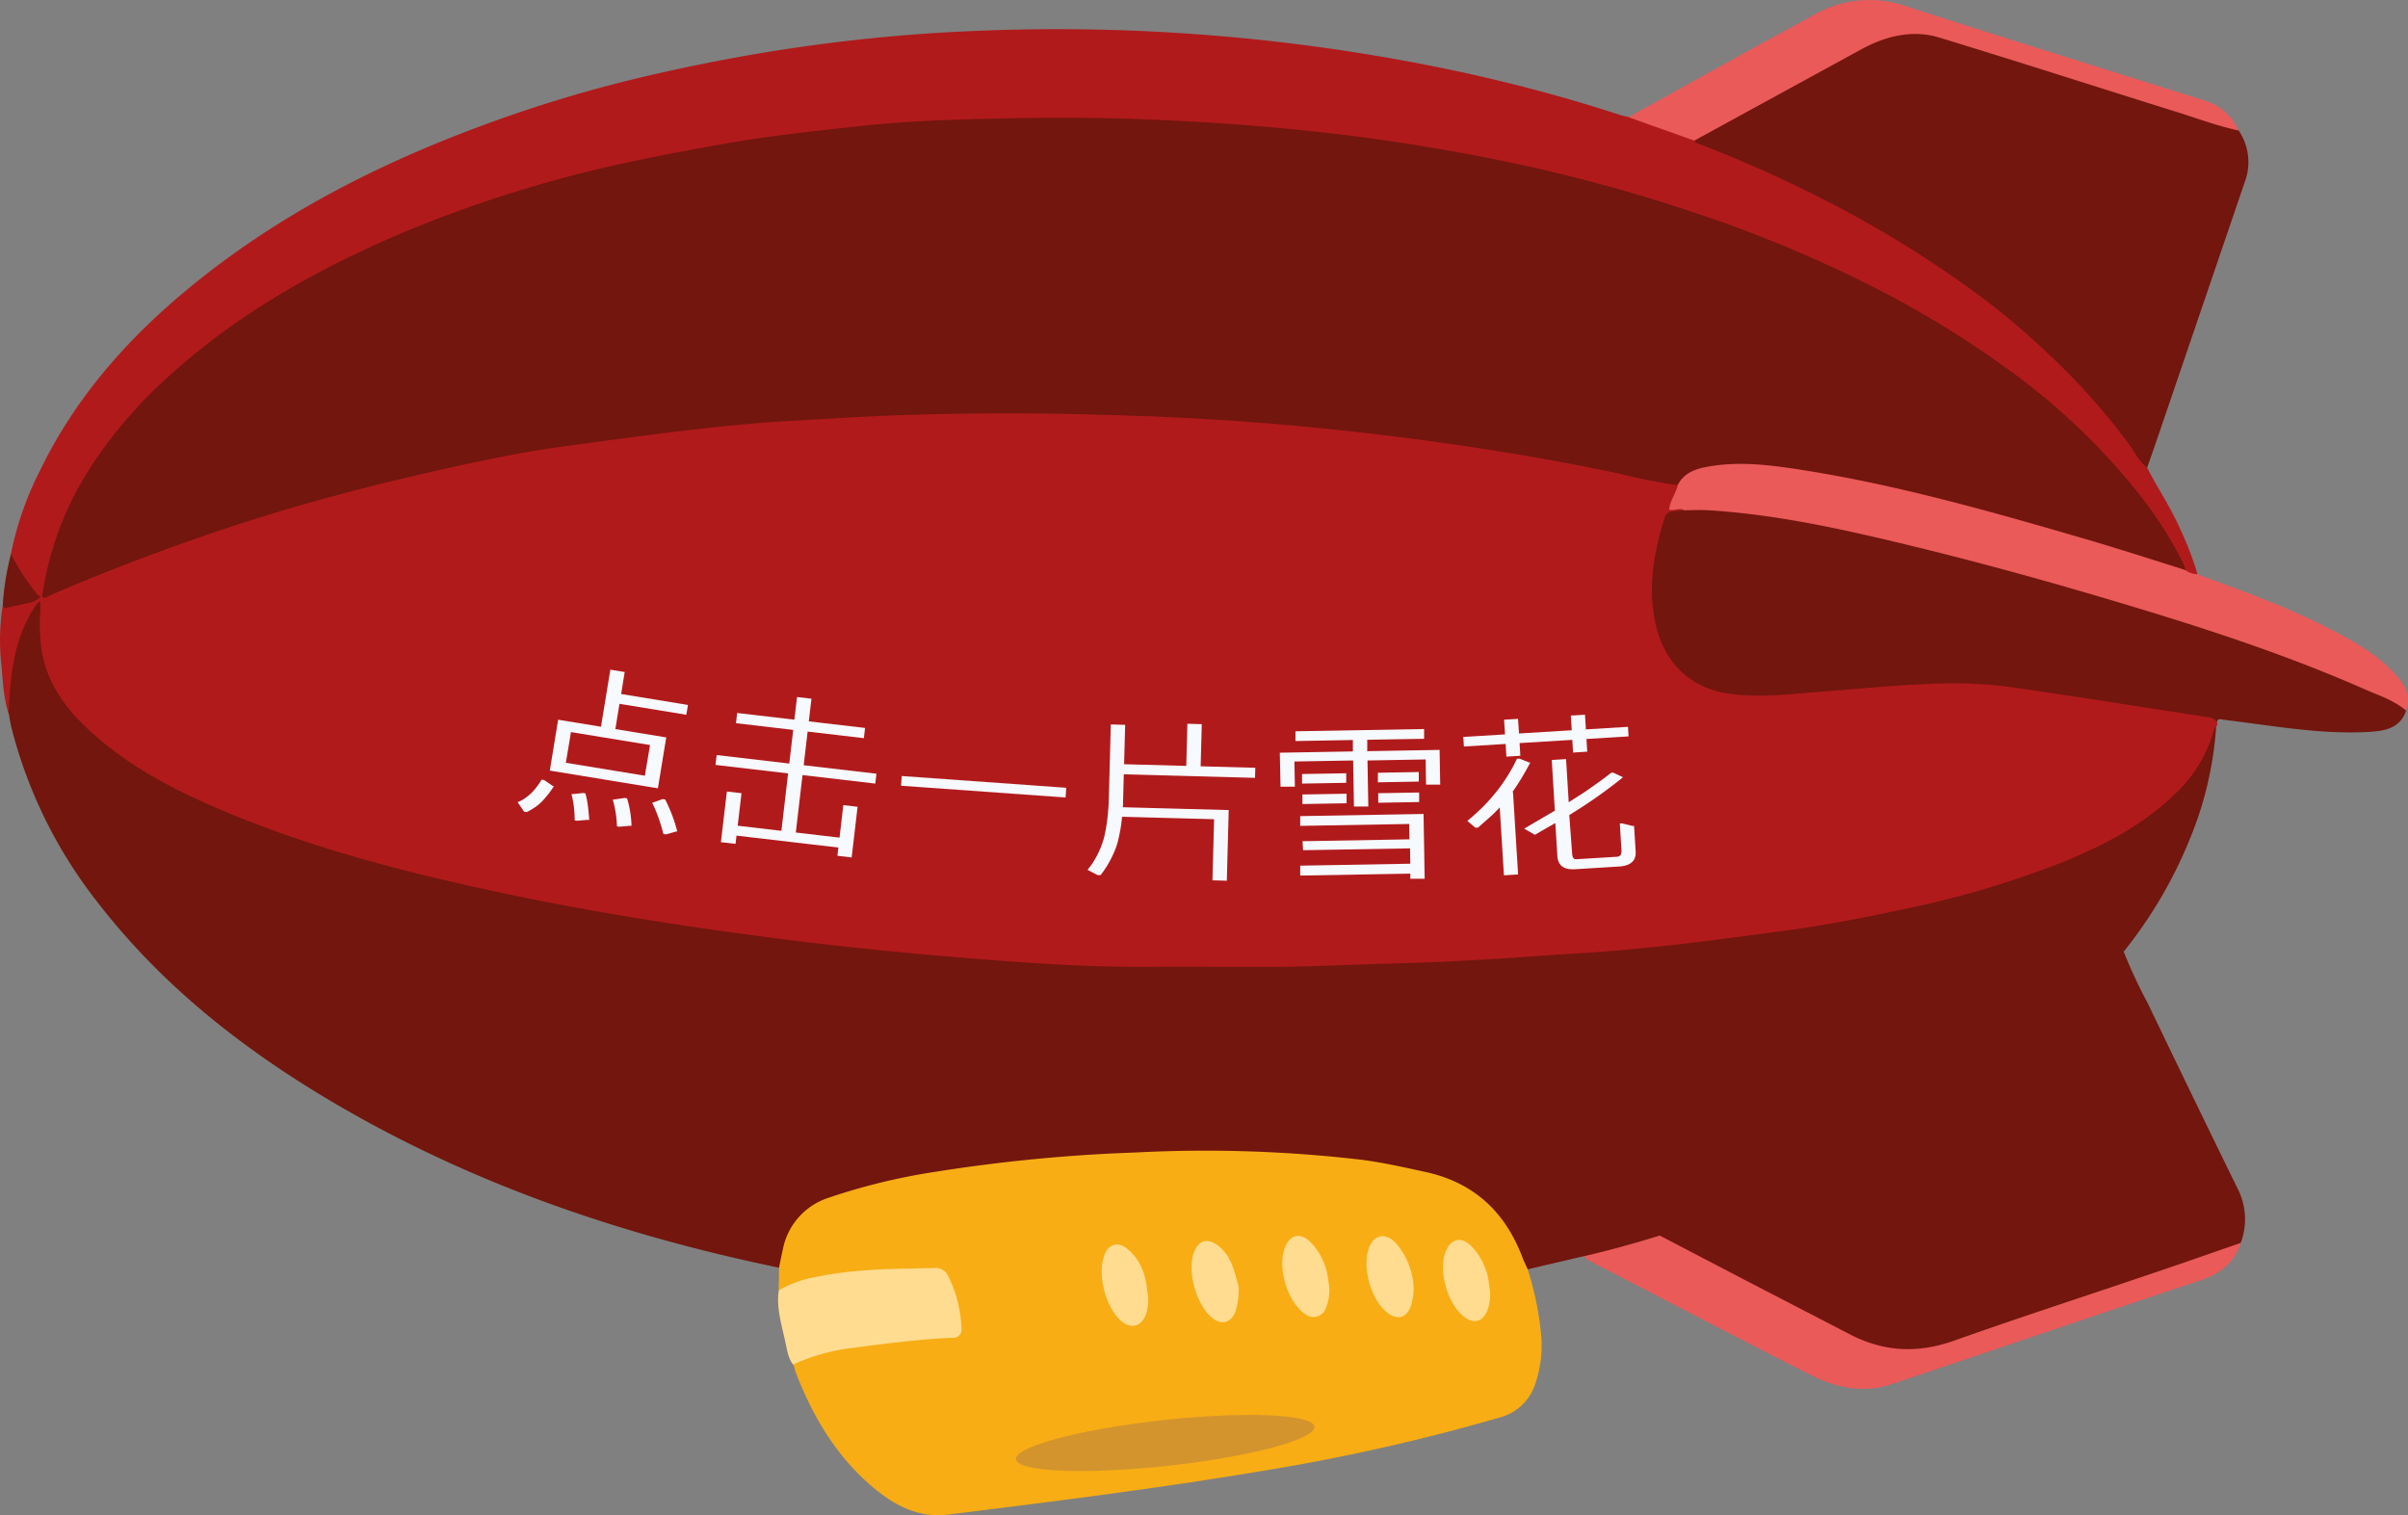<svg id="Dirigibile" xmlns="http://www.w3.org/2000/svg" viewBox="0 0 470.91 296.37">
  <rect x="0" y="0" width="470.91" height="296.37" fill="#808080" stroke="none"/>
  <defs>
    <style>
      .cls-1 {
        fill: #b11a1b;
      }

      .cls-2 {
        fill: #72160e;
      }

      .cls-3 {
        fill: #f8ad15;
      }

      .cls-4 {
        fill: #ea5a59;
      }

      .cls-5 {
        fill: #ffdc90;
      }

      .cls-6 {
        fill: #d3942e;
      }

      .cls-7 {
        fill: #f6f9fe;
      }
    </style>
  </defs>
  <title>dirigibile_zh</title>
  <g>
    <g>
      <path class="cls-1" d="M1880.9,10168.39a0.69,0.69,0,0,1-.15.79c-1.28,7.35-5.88,12.45-11.49,16.82-7.43,5.78-15.94,9.5-24.75,12.58a234,234,0,0,1-28.81,7.66c-15.88,3.36-32,5.07-48.09,6.85-8.44.94-16.95,1.43-25.45,1.89s-17.23.94-25.85,1.21c-11.19.35-22.38,0.48-33.57,0.54q-23.34.13-46.6-1.78c-24.42-2-48.72-5-72.85-9.28a459.3,459.3,0,0,1-45.15-10.14c-14.76-4.2-29.26-9.12-42.51-17-6.52-3.9-12.61-8.39-16.87-14.9a22.13,22.13,0,0,1-4-13.11c0.06-1.7-.94-3.35-0.35-5.09a4.29,4.29,0,0,1-.57-0.82c0.25-.71.95-0.75,1.51-1a3.58,3.58,0,0,1,.57-0.14c10-4.21,20-8.3,30.31-11.8,12.19-4.16,24.53-7.78,37-10.8,7.12-1.72,14.26-3.35,21.46-4.68s14.28-2.67,21.5-3.48c6.57-.74,13.13-1.61,19.7-2.41,7.74-1,15.53-1.35,23.31-1.85,13.44-.87,26.88-1.09,40.34-1q27.1,0.16,54.07,2.72a568.31,568.31,0,0,1,65.85,10.21,52.86,52.86,0,0,1,5.72,1.41c0.74,0.61.31,1.3,0.07,1.92-0.4,1-.86,2.06-1.26,3.1,1.54-.81,2.07-0.75,2.65.28-0.22.1,0.09,0.08-.14,0.1-3,.28-3.59,2.5-4.22,4.89a38,38,0,0,0-1.32,13.46c1,9.9,6.33,17.09,18.37,17.11,6.2,0,12.36-.57,18.53-1.14,10.26-.94,20.54-1.76,30.84-0.66,6.16,0.66,12.25,1.85,18.38,2.77,7.19,1.08,14.37,2.2,21.57,3.24C1879.68,10167,1880.79,10167,1880.9,10168.39Z" transform="translate(-1447.34 -10027.09)"/>
      <path class="cls-2" d="M1454.68,10145l0.55-.27c0.06,1.5-.11,2.43-0.12,4.24,0,1.27.08,2.59,0.2,3.89,0.61,6.43,3.86,11.57,8.32,15.94,7.46,7.32,16.51,12.19,26,16.28,17.78,7.67,36.42,12.49,55.29,16.52,16.39,3.5,32.92,6.16,49.53,8.4,17.35,2.34,34.76,4,52.21,5.25,8.68,0.61,17.39,1,26.1.92,8.53-.07,17.06.09,25.59,0,6.7-.08,13.39-0.44,20.08-0.6,8-.18,16-0.6,24-1.12,4.21-.27,8.41-0.61,12.61-0.85,14.52-.83,28.91-2.81,43.3-4.76,7-1,14-2.38,21-3.88a186.91,186.91,0,0,0,31.83-9.44c7.78-3.2,15.19-7.07,21.36-13a27.21,27.21,0,0,0,7.76-12.58,3.2,3.2,0,0,1,.44-0.74,69.29,69.29,0,0,1-5.27,22.28,87.43,87.43,0,0,1-12.84,21.76c-0.65,2.06-2.18,3.56-3.54,5.09a138.18,138.18,0,0,1-22.45,20.1,183.53,183.53,0,0,1-26.81,16,229.37,229.37,0,0,1-27.53,11.44c-3.5,1.18-7,2.35-10.53,3.44-4.11,1.36-8.32,2.38-12.49,3.51a2.62,2.62,0,0,1-2.07-.08l-11.13,2.6c-1-.17-1.06-1-1.35-1.73a48.1,48.1,0,0,0-3.94-7.4c-3-4.75-7.65-7.19-12.85-8.77a103.71,103.71,0,0,0-20-3.63,268.38,268.38,0,0,0-33-1c-5.71.14-11.41,0.46-17.11,0.88-6.06.44-12.13,0.83-18.13,1.67-8.54,1.19-17.09,2.46-25.4,4.91-1.66.49-3.25,1.17-4.89,1.71-4.64,1.53-7.16,4.86-8.37,9.44-0.32,1.22-.2,2.65-1.3,3.61-31.86-6.6-62.26-17.09-90.18-34.1-16.39-10-31.15-21.91-43-37.21a91.8,91.8,0,0,1-17-34.44c-0.21-.87-0.33-1.75-0.49-2.63-0.68-2.67-.1-5.3.18-7.95a36,36,0,0,1,2.76-10.11A6.75,6.75,0,0,1,1454.68,10145Z" transform="translate(-1447.34 -10027.09)"/>
      <path class="cls-3" d="M1599.69,10275c0.24-1.16.46-2.33,0.73-3.49a13.23,13.23,0,0,1,9-10.18,121.39,121.39,0,0,1,21-5.09,318.59,318.59,0,0,1,38.92-3.75,262.85,262.85,0,0,1,44.33,1.43c4.18,0.54,8.29,1.48,12.41,2.37,9.51,2.06,15.63,7.83,19,16.75,0.29,0.77.68,1.5,1,2.26a60.59,60.59,0,0,1,2.62,12.55,23.19,23.19,0,0,1-1.29,10.35,9.9,9.9,0,0,1-6.74,6.1,388.31,388.31,0,0,1-44.88,10.2c-20.92,3.56-42,6.19-63,8.8-6,.74-10.78-1.93-15.09-5.64-6.88-5.93-11.37-13.5-14.63-21.87-0.24-.6-0.38-1.24-0.57-1.87,1.28-1.75,3.33-2.05,5.18-2.49a126.83,126.83,0,0,1,22.6-3c4.58-.24,4.89-0.44,4.2-5a21.85,21.85,0,0,0-1.83-5.95,3,3,0,0,0-3-1.85,137.4,137.4,0,0,0-17.27.77,33.58,33.58,0,0,0-11.05,2.67,2.26,2.26,0,0,1-1.7.35Z" transform="translate(-1447.34 -10027.09)"/>
      <path class="cls-1" d="M1455.59,10143.8l-0.3,0a0.93,0.93,0,0,1-1.22-.44c-1.83-2.47-4-4.76-4.6-7.93a63.62,63.62,0,0,1,5.75-16.43c6.8-14,16.85-25.45,28.76-35.31,17.58-14.57,37.6-24.74,58.94-32.52q11.86-4.33,24.06-7.52c6.31-1.65,12.68-3.05,19.09-4.33q12.09-2.4,24.31-3.91,13.1-1.63,26.32-2.21a376.26,376.26,0,0,1,97.13,8.14c10.15,2.24,20.19,4.92,30.07,8.15,0.62,0.2,1.25.33,1.88,0.49a2.13,2.13,0,0,1,1.55.1c3.77,1.42,7.66,2.5,11.34,4.18s7.27,2.95,10.87,4.52a238.37,238.37,0,0,1,33.11,17.49,169.75,169.75,0,0,1,15.17,10.67c10.79,8.69,20.65,18.32,28.41,29.9a7,7,0,0,1,1,1.71c2.06,4,4.59,7.74,6.4,11.87a59.57,59.57,0,0,1,3.44,8.92c-1.09.64-1.85,0-2.58-.69-4.95-10.29-12-19-20.19-26.85-10.89-10.51-23.35-18.8-36.59-26a238.73,238.73,0,0,0-34.66-15.22,314.1,314.1,0,0,0-33.45-9.72,412.13,412.13,0,0,0-78.95-10.05q-14.28-.51-28.57-0.11c-5.53.15-11,.51-16.57,0.83-9.1.53-18.15,1.55-27.18,2.69-8.62,1.09-17.14,2.74-25.65,4.53a277.06,277.06,0,0,0-27.6,7.35,204.07,204.07,0,0,0-42.55,18.86,125,125,0,0,0-27.69,21.84c-8.35,8.94-14.67,19-17.64,31-0.32,1.28-.56,2.56-0.75,3.86A2.74,2.74,0,0,1,1455.59,10143.8Z" transform="translate(-1447.34 -10027.09)"/>
      <path class="cls-2" d="M1867.22,10118.57c-1.63-1.35-2.53-3.26-3.75-4.91a130,130,0,0,0-15.93-17.71,141.55,141.55,0,0,0-11.36-9.73,212.79,212.79,0,0,0-28.47-18.17,249.52,249.52,0,0,0-28-12.77,1.64,1.64,0,0,1-1-.68,3.17,3.17,0,0,1,1.75-1.44c10.33-5.56,20.55-11.31,30.86-16.91a22.08,22.08,0,0,1,18.28-1.5c10.79,3.56,21.66,6.91,32.51,10.29,7.22,2.25,14.4,4.6,21.63,6.8a5,5,0,0,1,1.4.78,11,11,0,0,1,1.21,10l-17.58,51.56Q1868,10116.38,1867.22,10118.57Z" transform="translate(-1447.34 -10027.09)"/>
      <path class="cls-2" d="M1771.92,10268.73c2.83-.86,5.69-1.62,8.47-2.62,5.29-1.89,10.59-3.79,15.77-6a230,230,0,0,0,26.59-13.21,161.87,161.87,0,0,0,25.13-18.08,109.54,109.54,0,0,0,14.77-15.62,98.16,98.16,0,0,0,4.72,10.13q8.69,18.11,17.52,36.14a13.15,13.15,0,0,1,.66,10.67,3.92,3.92,0,0,1-2.08,1.3q-22.93,7.78-45.87,15.52c-3.22,1.09-6.45,2.14-9.64,3.27a22.2,22.2,0,0,1-17.7-1.14c-8.9-4.31-17.58-9-26.37-13.57-3.44-1.77-6.91-3.5-10.3-5.36C1772.91,10269.83,1772.05,10269.68,1771.92,10268.73Z" transform="translate(-1447.34 -10027.09)"/>
      <path class="cls-2" d="M1880.9,10168.39a2,2,0,0,0-1.53-1c-13.14-2-26.26-4.15-39.42-6a85.42,85.42,0,0,0-15.07-.55c-7.19.27-14.33,1-21.49,1.54-5.77.46-11.57,1.15-17.39,0.46-7.68-.91-12.91-5.68-14.76-13.18-1.79-7.27-.53-14.24,1.59-21.18a1.75,1.75,0,0,1,1.8-1.41,16.22,16.22,0,0,0,2.13-.26,2.42,2.42,0,0,1,2.16-.53,126.39,126.39,0,0,1,22,2.6c20.14,3.87,39.88,9.32,59.53,15.1,10.45,3.07,20.86,6.31,31.09,10a222.41,222.41,0,0,1,24.38,10.18c0.8,0.41,1.87.61,2,1.83-1.18,3.57-4.23,4.06-7.3,4.24-8.87.51-17.6-1-26.36-2.12-0.88-.11-1.77-0.2-2.64-0.36C1881,10167.73,1880.94,10168,1880.9,10168.39Z" transform="translate(-1447.34 -10027.09)"/>
      <path class="cls-4" d="M1917.85,10166.06c-2.25-1.94-5.05-2.86-7.69-4-14.76-6.53-30.06-11.6-45.5-16.26-13.89-4.19-27.84-8.12-41.93-11.57-13.62-3.33-27.28-6.49-41.34-7.35-1.53-.09-3.08,0-4.62,0-1-.59-2,0.18-3-0.12,0.12-1.73,1.29-3.11,1.67-4.75-0.13-1.55,1-2.18,2.09-2.79,3-1.7,6.3-1.82,9.55-1.8,9.77,0.06,19.29,2.06,28.76,4.19,15,3.37,29.8,7.52,44.51,11.94,4.16,1.25,8.33,2.49,12.42,4a5,5,0,0,1,2,1.09,4.29,4.29,0,0,0,2.27.76c8.92,3.27,17.86,6.49,26.31,10.88,4.49,2.33,8.89,4.82,12.35,8.61C1917.56,10160.86,1919,10163.11,1917.85,10166.06Z" transform="translate(-1447.34 -10027.09)"/>
      <path class="cls-4" d="M1771.92,10268.73q8.45,4.41,16.9,8.82c6.75,3.5,13.53,7,20.26,10.49s13.34,3.76,20.46,1.23c12.61-4.49,25.35-8.6,38-12.9,6-2,12-4.13,18-6.2-1.27,3.87-3.93,6-7.82,7.31-20.18,6.68-40.29,13.59-60.45,20.32-5.44,1.82-10.81.74-15.75-1.76-14.49-7.34-28.87-14.89-43.3-22.35a1.63,1.63,0,0,1-1-.94C1762.17,10271.6,1767.06,10270.24,1771.92,10268.73Z" transform="translate(-1447.34 -10027.09)"/>
      <path class="cls-4" d="M1885.09,10052.61c-4.19-.9-8.2-2.42-12.28-3.69-15.39-4.8-30.73-9.75-46.14-14.46-5.4-1.65-10.58-.31-15.45,2.34l-32.54,17.79-12.87-4.58q11.22-6.22,22.43-12.44c4.58-2.53,9.18-5,13.76-7.53a21.8,21.8,0,0,1,18-1.76c19.46,6.28,39,12.34,58.5,18.49A10.29,10.29,0,0,1,1885.09,10052.61Z" transform="translate(-1447.34 -10027.09)"/>
      <path class="cls-5" d="M1599.64,10279.46a21.21,21.21,0,0,1,7.32-2.64c7.6-1.58,15.32-1.58,23-1.73a2.72,2.72,0,0,1,2.78,1.49,24.7,24.7,0,0,1,2.62,10.27,1.6,1.6,0,0,1-1.8,1.87c-6.54.3-13,1.13-19.52,2a37.83,37.83,0,0,0-11.6,3.25c-1-1.28-1.18-2.92-1.52-4.41C1600.23,10286.24,1599.12,10282.95,1599.64,10279.46Z" transform="translate(-1447.34 -10027.09)"/>
      <path class="cls-1" d="M1454.68,10145c-4.64,6.51-5.33,14.05-5.65,21.69-1-3.06-1.12-6.28-1.41-9.44a44.15,44.15,0,0,1,.26-11.79,18,18,0,0,0,3.66-.75,2.59,2.59,0,0,1,2.39,0A0.77,0.77,0,0,1,1454.68,10145Z" transform="translate(-1447.34 -10027.09)"/>
      <path class="cls-2" d="M1453.93,10144.72c-1.31.44-3.23,0.72-4.82,1.15-0.61.16-1,.29-1.23-0.44a51.93,51.93,0,0,1,1.61-10,43.45,43.45,0,0,0,4.88,7.58,2,2,0,0,0,.94.78A4.52,4.52,0,0,1,1453.93,10144.72Z" transform="translate(-1447.34 -10027.09)"/>
      <path class="cls-2" d="M1874.78,10138.6c-6.3-2-12.56-4-18.89-5.88-18.65-5.44-37.33-10.8-56.57-13.79-6.11-.95-12.25-1.69-18.42-0.49-2.28.44-4.34,1.29-5.47,3.54a111.15,111.15,0,0,1-11.52-2.28c-17.5-3.69-35.17-6.36-52.94-8.31q-19.79-2.17-39.69-2.91c-9.23-.33-18.46-0.57-27.7-0.54-6.75,0-13.5.12-20.25,0.35s-13.74.69-20.61,1.07c-14.82.81-29.49,2.94-44.17,4.9-7.75,1-15.45,2.59-23.09,4.27-13.93,3.08-27.75,6.63-41.34,11.05q-18.8,6.11-36.94,13.91c-0.48.2-1,.85-1.6,0.31a62.22,62.22,0,0,1,9.69-25.65,88.12,88.12,0,0,1,15.11-17.5c13.69-12.43,29.56-21.27,46.51-28.38a245,245,0,0,1,24.48-8.65c5.67-1.7,11.41-3.16,17.2-4.44,6.84-1.51,13.72-2.79,20.61-4,8.4-1.5,16.86-2.38,25.32-3.32,6.54-.73,13.13-1.15,19.72-1.36,11.66-.38,23.33-0.54,35-0.14s23.43,1.19,35.11,2.43q18.44,2,36.59,5.71a323.39,323.39,0,0,1,38.71,10.48,255.15,255.15,0,0,1,34.68,14.55,195.91,195.91,0,0,1,24.78,15.11,129.65,129.65,0,0,1,27.06,25.68,83.07,83.07,0,0,1,8.09,12.8A11.47,11.47,0,0,1,1874.78,10138.6Z" transform="translate(-1447.34 -10027.09)"/>
      <path class="cls-5" d="M1689.56,10278.7a14.11,14.11,0,0,1-.62,4.94c-0.88,2.18-2.73,2.67-4.55,1.2-3-2.46-4.88-8.81-3.65-12.56,0.87-2.65,2.72-3.21,4.88-1.52C1688.22,10272.8,1688.73,10275.83,1689.56,10278.7Z" transform="translate(-1447.34 -10027.09)"/>
      <path class="cls-5" d="M1707.12,10277.65a9.07,9.07,0,0,1-.42,5.09,2.61,2.61,0,0,1-4.3,1.22c-3.32-2.42-5.26-8.92-3.81-12.78,1-2.74,3.15-3.16,5.2-1A12.65,12.65,0,0,1,1707.12,10277.65Z" transform="translate(-1447.34 -10027.09)"/>
      <path class="cls-5" d="M1738.59,10278.73a8.64,8.64,0,0,1-.4,4.71c-0.83,2.1-2.61,2.62-4.4,1.29-3.31-2.44-5.22-9-3.75-12.79,1-2.65,3.13-3.12,5.09-1.08A12.68,12.68,0,0,1,1738.59,10278.73Z" transform="translate(-1447.34 -10027.09)"/>
      <path class="cls-5" d="M1671.7,10279.57a8.78,8.78,0,0,1-.24,4.55c-0.88,2.41-2.95,3-4.89,1.29-3-2.63-4.68-9-3.28-12.79,0.83-2.23,2.62-2.81,4.46-1.32C1670.3,10273.35,1671.38,10276.19,1671.7,10279.57Z" transform="translate(-1447.34 -10027.09)"/>
      <path class="cls-5" d="M1723.65,10277.42a10.84,10.84,0,0,1-.43,5.15c-0.82,2.28-2.55,2.75-4.48,1.32-3.19-2.37-5.07-8.79-3.71-12.67,0.93-2.66,3.23-3.14,5.23-1.07A14.09,14.09,0,0,1,1723.65,10277.42Z" transform="translate(-1447.34 -10027.09)"/>
    </g>
    <ellipse class="cls-6" cx="1676.09" cy="10309.06" rx="29.36" ry="4.49" transform="translate(-2558.82 -9783.59) rotate(-6.24)"/>
  </g>
  <g>
    <path class="cls-7" d="M1551.25,10182.2a13.14,13.14,0,0,0,2-2.63l0.5,0.08,1.71,1.16,0.21,0a13.9,13.9,0,0,1-1.05,1.52q-0.65.82-1.27,1.49a10.66,10.66,0,0,1-1.31,1.1,14,14,0,0,1-1.7,1l-0.5-.08-1.29-1.89h0.07a6,6,0,0,0,1.38-.74A12,12,0,0,0,1551.25,10182.2Zm30.31-15.32-13.07-2.14-0.81,4.94,9.95,1.63-1.63,9.95-21.14-3.46,1.63-9.95,8.38,1.37,1.83-11.16,2.81,0.46-0.7,4.3,13.07,2.14Zm-7.1,5.92-15.46-2.53-1,6,15.45,2.53Zm-14.28,14.81-0.46-.08a20.15,20.15,0,0,0-.62-5.14l0.29,0,2-.21,0.43,0.07a17.33,17.33,0,0,1,.49,2.45q0.17,1.31.26,2.78l-0.32-.05Zm8.27,1.17-0.46-.08a21.07,21.07,0,0,0-.82-5.24l0.21,0,2.13-.31,0.46,0.08a19.83,19.83,0,0,1,.59,2.5,20.15,20.15,0,0,1,.28,2.86l-0.25,0Zm9.13,1.5-0.5-.08a36.44,36.44,0,0,0-1.11-3.58,26.62,26.62,0,0,0-1.1-2.55l0.11,0,1.94-.7,0.5,0.08a29.27,29.27,0,0,1,2.37,6.26l-0.21,0Z" transform="translate(-1447.34 -10027.09)"/>
    <path class="cls-7" d="M1589.49,10181.89l2.86,0.33-0.75,6.36,8.55,1,1.31-11.23-14.2-1.66,0.23-1.93,14.2,1.66,0.77-6.58-11.19-1.31,0.23-2,11.19,1.31,0.52-4.43,2.82,0.33-0.52,4.43,11,1.29-0.23,2-11-1.29-0.77,6.58,14.23,1.66-0.23,1.93-14.23-1.66-1.31,11.23,8.55,1,0.74-6.36,2.79,0.33-1.16,9.91-2.79-.33,0.19-1.61-19.92-2.33-0.19,1.61-2.86-.33Z" transform="translate(-1447.34 -10027.09)"/>
    <path class="cls-7" d="M1623.69,10178.86l32.17,2.3-0.14,1.9-32.17-2.3Z" transform="translate(-1447.34 -10027.09)"/>
    <path class="cls-7" d="M1692.77,10179.22l-25.66-.69-0.17,6.44,20.69,0.55-0.37,13.82-2.81-.08,0.32-11.95-18-.48q-0.11,1.29-.34,2.58c-0.16.86-.33,1.66-0.51,2.4a18,18,0,0,1-1.35,3.31,19.24,19.24,0,0,1-2,3.12H1662l-1.92-1H1660a15.87,15.87,0,0,0,1.93-2.94,18,18,0,0,0,1.29-3.28,32.2,32.2,0,0,0,.66-3.67q0.25-2,.31-4.26l0.38-14.32,2.81,0.08-0.21,7.7,12.16,0.33,0.22-8.24,2.81,0.08-0.22,8.24,10.69,0.29Z" transform="translate(-1447.34 -10027.09)"/>
    <path class="cls-7" d="M1697.62,10174.3l14.29-.25,0-2.23-11.23.2,0-1.91,25.16-.44,0,1.91-11.12.19,0,2.23,14.15-.25,0.12,6.8-2.77,0-0.08-4.93-11.37.2,0.16,9-2.81,0-0.16-9-11.48.2,0.09,4.93-2.81,0Zm4.44,17.31,20.91-.37-0.05-3-21.31.37,0-1.91,24.12-.42,0.22,12.67-2.81,0,0-1-21.53.38,0-1.94,21.53-.38-0.05-3-20.91.36Zm-0.09-13.14,8.64-.15,0,1.87-8.64.15Zm0.07,4,8.64-.15,0,1.87-8.64.15Zm14.76-4.25,8-.14,0,1.87-8,.14Zm0.07,4,8-.14,0,1.87-8,.14Z" transform="translate(-1447.34 -10027.09)"/>
    <path class="cls-7" d="M1744.4,10170.54l10.31-.63-0.18-2.87,2.77-.17,0.18,2.87,8.23-.5,0.11,1.87-8.23.51,0.15,2.48-2.77.17-0.15-2.48-10.31.63,0.15,2.48-2.73.17-0.15-2.48-8.16.5-0.12-1.87,8.16-.5-0.18-2.87,2.73-.17Zm-4.29,11.23a33.79,33.79,0,0,0,3.9-6.3l0.5,0,1.92,0.75h0.18q-0.81,1.53-1.69,3t-1.81,2.76h0.11l1,16.13-2.77.17-0.82-13.29a22,22,0,0,1-1.87,1.86l-2.4,2.11-0.5,0-1.6-1.35h0.07a42.11,42.11,0,0,0,3.19-2.9A35.09,35.09,0,0,0,1740.11,10181.76Zm14.68,12.3q0.07,1.08.75,1.07l8-.49q1-.06.89-1.35l-0.32-5.17,0.47,0,2,0.49,0.32,0,0.31,5q0.16,2.66-3.1,2.93l-8.77.54q-3.23.2-3.44-2.53l-0.4-6.5q-2,1.13-4,2.3l-2.09-1.21q3.41-2,6-3.51l-0.61-9.92,2.8-.17,0.52,8.44q1.94-1.24,3.12-2,3.18-2.18,5.21-3.78l0.4,0,1.89,0.89h0a95.08,95.08,0,0,1-10.51,7.39Z" transform="translate(-1447.34 -10027.09)"/>
  </g>
</svg>
